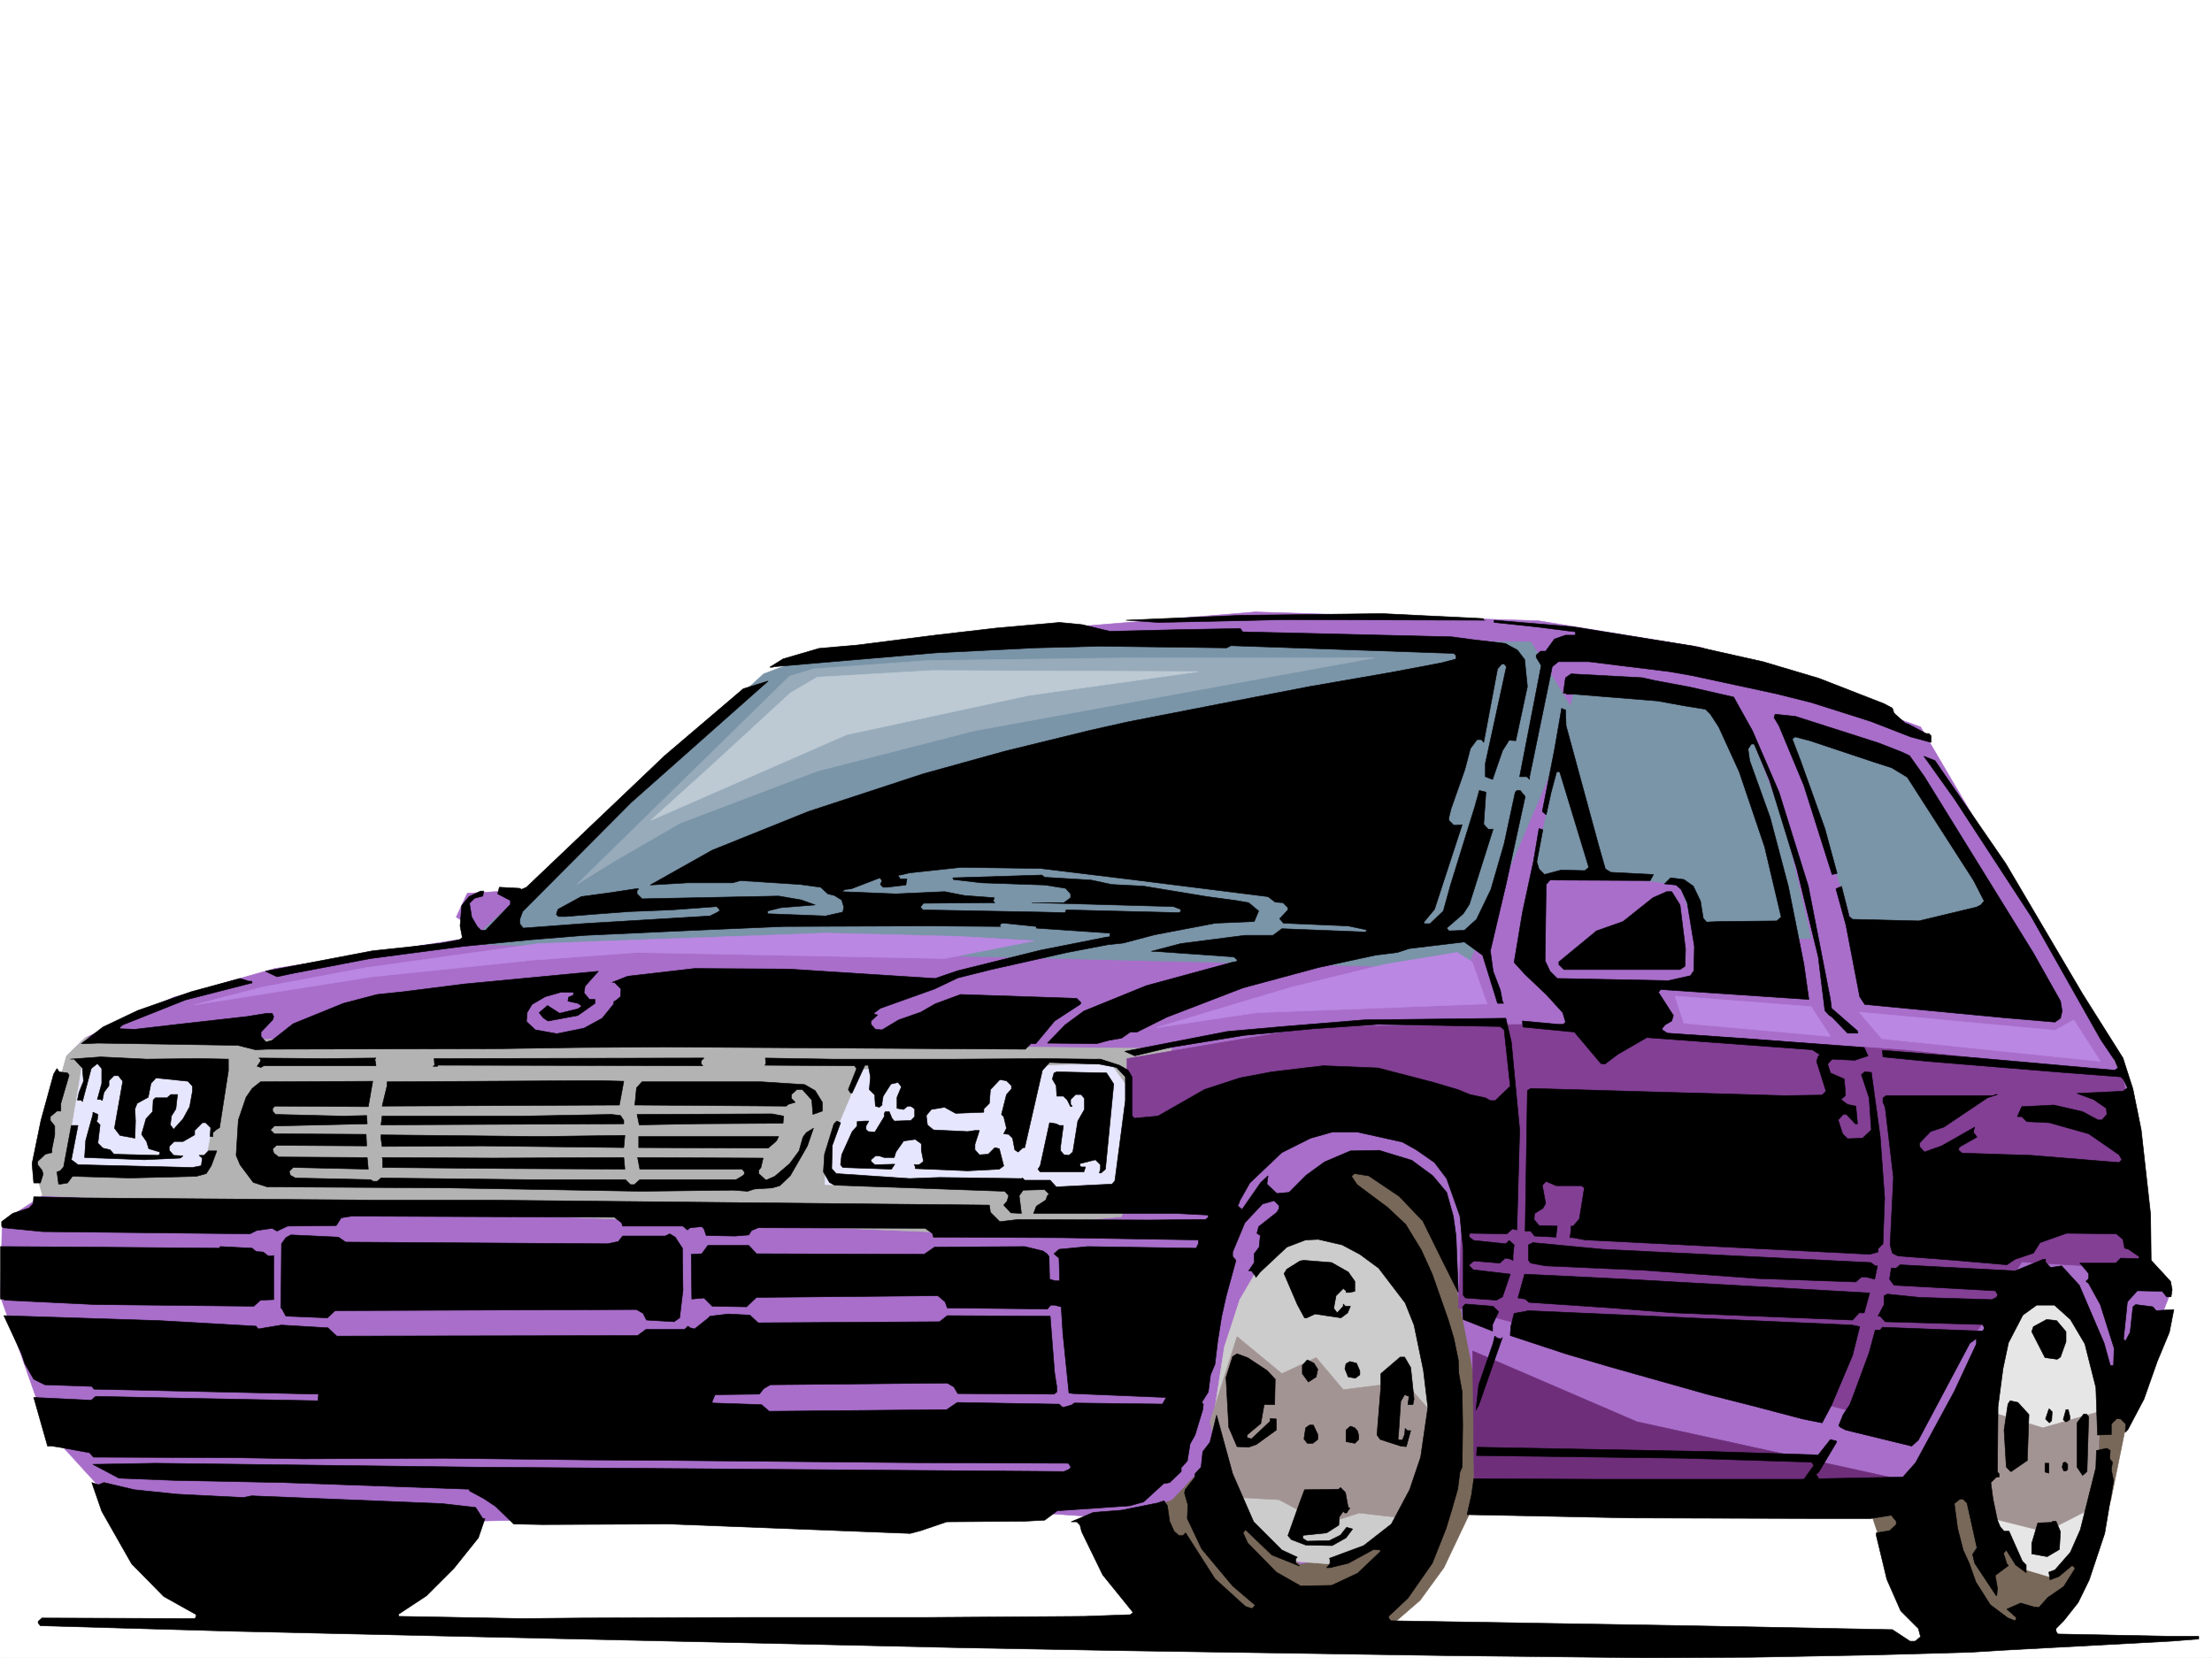 <svg xmlns="http://www.w3.org/2000/svg" width="2997.016" height="2246.668"><rect width="100%" height="100%" fill="#333333" stroke="none"/><defs><clipPath id="a"><path d="M0 0h2997v2244.137H0Zm0 0"/></clipPath></defs><path fill="#fff" d="M0 2246.297h2997.016V0H0Zm0 0"/><g clip-path="url(#a)" transform="translate(0 2.16)"><path fill="#fff" fill-rule="evenodd" stroke="#fff" stroke-linecap="square" stroke-linejoin="bevel" stroke-miterlimit="10" stroke-width=".743" d="M.742 2244.137h2995.531V-2.16H.743Zm0 0"/></g><path fill="#786859" fill-rule="evenodd" stroke="#786859" stroke-linecap="square" stroke-linejoin="bevel" stroke-miterlimit="10" stroke-width=".743" d="m1624.371 1705.504 188.813-155.031L2002 1671.8l8.992 329.57-20.957 51.691-33.746 71.126-32.219 44.218-44.18 38.203-225.53-1.527-95.91-115.344v-61.425zm1063.207 522.062-80.195-29.949-49.422-79.414-22.48-66.664 10.476-30.695 167.856-262.164 107.878 1.484 60.684 161.797-22.484 110.848-53.176 137.086-48.719 44.183zm0 0"/><path fill="#a86eca" fill-rule="evenodd" stroke="#a86eca" stroke-linecap="square" stroke-linejoin="bevel" stroke-miterlimit="10" stroke-width=".743" d="m116.129 1405.879 119.137-54.66 137.12-38.946 285.473-44.925-39.726-24.75 14.972-32.18 61.47-3.754 17.984 18.73-29.247 38.942 325.938-17.242 329.652 2.27 387.364-2.27 220.289 10.48 35.972-50.91 65.18-304.117-32.219-25.457-633.11-21.7 318.435-26.234 383.609 12.004 220.289 35.93 297.434 107.879 249.496 424.664 43.48 93.644 17.984 217.2 28.465 29.21-65.18 166.29-32.96-3.008v125.863l-60.684 95.09-43.477-14.977-72.687-167.035-83.168 86.922-585.914-17.246v-155.813l-42.695-216.457-65.922-44.183-50.95-21.739-29.246 24.75 123.633 192.489v187.992l-65.18 101.855-65.18 21.743-40.468 6.722-68.187-43.437-57.672-94.352-47.977 50.91-71.906 25.453-152.098-10.476-730.547 14.23-492.226-39.687-76.441-83.906L.742 1757.19l2.27-101.894 54.699-35.188 1461.793 13.489 7.469-184.239-35.973-11.261-720.77-3.754-680.34-2.973Zm0 0"/><path fill="#7a94a8" fill-rule="evenodd" stroke="#7a94a8" stroke-linecap="square" stroke-linejoin="bevel" stroke-miterlimit="10" stroke-width=".743" d="m2134.625 927.297 188.813 25.453 39.726 21.7 53.918 138.57 36.715 158.785h-152.098l-25.453-72.649-80.195-10.476-119.137-3.754zm0 0"/><path fill="#7a94a8" fill-rule="evenodd" stroke="#7a94a8" stroke-linecap="square" stroke-linejoin="bevel" stroke-miterlimit="10" stroke-width=".743" d="m1129.871 877.09 161.836-11.219 782.234 3.754 60.684 98.102-147.602 344.546-1353.918-32.96 401.598-366.25zm0 0"/><path fill="#e6e6e6" fill-rule="evenodd" stroke="#e6e6e6" stroke-linecap="square" stroke-linejoin="bevel" stroke-miterlimit="10" stroke-width=".743" d="m2740.754 2125.71-46.45-65.179-12.71-69.636 12.71-164.063 41.212-62.172 35.968-8.992 32.22 17.242 29.21 32.961 15.012 46.453-7.508 161.012-21.738 95.133-35.192 29.949zm0 0"/><path fill="#ccc" fill-rule="evenodd" stroke="#ccc" stroke-linecap="square" stroke-linejoin="bevel" stroke-miterlimit="10" stroke-width=".743" d="m1730.02 2099.477-38.946-34.45-40.469-98.101-3.753-63.696 12.004-77.886 20.957-64.399 27.722-47.191 47.235-43.442 88.406-2.265 55.441 62.168 29.207 76.402 20.996 111.59-15.754 91.375-29.953 50.207-26.234 26.195-30.734 17.989-47.192 14.972-49.46-3.754zm0 0"/><path fill="#b3b3b3" fill-rule="evenodd" stroke="#b3b3b3" stroke-linecap="square" stroke-linejoin="bevel" stroke-miterlimit="10" stroke-width=".743" d="m116.129 1405.879 1471.527 15.016-68.152 227.68-231.55 21.737L57.71 1620.11l-10.516-36.715 42.696-152.023zm0 0"/><path fill="#e6e6ff" fill-rule="evenodd" stroke="#e6e6ff" stroke-linecap="square" stroke-linejoin="bevel" stroke-miterlimit="10" stroke-width=".743" d="M111.629 1441.852h191.828l-28.465 148.304-188.816 3.754zm1056.445 7.508 337.16-7.508 25.493 35.933-21.743 134.074-391.117-6.726v-36.715zm0 0"/><path fill="#823f94" fill-rule="evenodd" stroke="#823f94" stroke-linecap="square" stroke-linejoin="bevel" stroke-miterlimit="10" stroke-width=".743" d="m1526.973 1434.344 256.261-43.438 304.2-2.972 495.98 35.187 292.977 32.965 36.715 264.39L2739.27 1710l-145.336 224.707-618.133-162.539 6.726-167.035-86.921-73.39-143.848-6.766-98.922 65.18-125.863-32.216zm0 0"/><path fill="#7a94a8" fill-rule="evenodd" stroke="#7a94a8" stroke-linecap="square" stroke-linejoin="bevel" stroke-miterlimit="10" stroke-width=".743" d="m2423.848 989.465 152.097 43.441 130.36 205.977-191.825 25.453-53.918-166.29zm0 0"/><path fill="#a39494" fill-rule="evenodd" stroke="#a39494" stroke-linecap="square" stroke-linejoin="bevel" stroke-miterlimit="10" stroke-width=".743" d="m1676.102 1811.113 60.68 50.164 46.452-21.699 36.715 43.438 83.164-10.477 32.219 36.676 11.223 42.695-39.688 105.61-65.219-7.47-47.191 14.977-61.426-32.96-68.933-3.754-24.711-101.856zm1030.203 104.864 61.43 18.73 75.695-21.738v125.863l-71.946 36.676-86.918-21.703zm0 0"/><path fill="#6e2e7a" fill-rule="evenodd" stroke="#6e2e7a" stroke-linecap="square" stroke-linejoin="bevel" stroke-miterlimit="10" stroke-width=".743" d="m1995.273 1830.582 222.52 95.875 365.621 80.156-585.914 14.973zm0 0"/><path fill-rule="evenodd" stroke="#000" stroke-linecap="square" stroke-linejoin="bevel" stroke-miterlimit="10" stroke-width=".743" d="M2010.25 840.375h2.227l-272.723-.742-170.086 3.754-44.18-3.012 51.688-2.227 105.648-4.496 190.301-2.23 136.379 6.726zm284.723 35.23 93.644 20.957 75.66 22.485 88.446 34.445 11.222 5.985 2.266 6.761 14.976 13.453 4.497 1.524 23.968 12.707h3.754l2.969 3.012v8.992l-27.719-7.508-53.922-20.957-80.191-25.453-47.938-12.004-114.64-24.711-29.953-5.242-109.399-13.489h-41.215l-8.25 6.766-30.73 149.047v3.715l-3.715-3.715h-9.734l29.207-150.574-6.766-11.219v-3.012l6.024-5.238h6.722l12.004-16.46 14.977-5.243h12.004l1.484-.781v-3.715l-53.215-6.762-56.93-5.984v-3.012l107.133 8.996zm0 0"/><path fill-rule="evenodd" stroke="#000" stroke-linecap="square" stroke-linejoin="bevel" stroke-miterlimit="10" stroke-width=".743" d="m1503.746 855.39 95.172-2.265 81.64-1.488 3.008 4.496 283.243 6.726 27.722 3.754 44.926 5.239 16.5 8.992 9.734 12.746 3.754 36.676-15.757 73.39-8.993-.742-8.953 14.234-13.488 38.942-9.777-3.715v-17.984l28.504-131.063-3.012-3.754h-3.008l-5.984 6.727-18.727 99.625-3.012-3.754h-5.984l-8.992 12.004-7.508 28.465-18.727 53.175-2.972 11.965v3.754l6.726 6.727 11.258-.746-37.457 114.605-14.27 17.242v2.227h8.25l17.985-17.203 9.738-35.23 32.961-106.352 6.02-21.7 8.992 2.23-3.008 43.438 5.98 6.766h6.766l-32.219 101.855-8.25 12.708-22.484 19.472 3.012 3.754 20.957-.742 16.5-14.977 19.472-40.43 17.985-62.167 14.976-69.676 2.27-2.23h4.496l6.723 8.21-25.453 116.872-21.739 92.117 3.754 27.722 9.734 25.454 3.012 15.718 1.485 2.27h-8.25l-20.215-65.18-24.75-17.988-74.914 8.996-15.72 5.238-29.987 3.754-76.403 16.5-102.675 27.684-103.383 39.722-40.47 20.215h-8.991l-11.965 8.25-17.242 2.973-16.5 4.496-66.668-.742 23.969-24.711 25.457-18.73 84.687-34.446 118.395-32.219h2.23l2.27-1.484v-1.527l-4.5-3.715-106.43-7.504h-5.238l39.726-10.48 86.918-11.223h38.2l12.003-8.992 113.86 4.496.785-3.012-24.754-5.238-87.66-3.754-5.238-5.98 11.218-12.005v-2.972l-6.722-6.766-10.48-.742-9.735-7.469-185.102-23.223-122.851-14.976-107.914-1.524-69.676 7.504-12.711 2.973h-2.266l-.742.781 3.008 4.496h8.957l-1.488 8.211-25.454 3.012h-5.238l-3.754-3.754 2.227-5.238-2.969-3.754-38.984 14.976-8.25.782-4.496 2.972 73.43 3.008 65.96-3.008 26.942 5.239 40.468 3.011-1.488 4.496 2.23 2.227-96.656.746-3.715 4.496v1.524l2.973 2.972 161.094 3.008 31.473.746 1.488-3.754 152.84 3.754 2.27-1.488v-3.008l-9.74-3.754-186.581-5.242h-5.242 43.48l2.973-2.227 6.02-4.496v-5.242l-6.766-7.504-27.719-4.5-86.176-2.968-38.203-4.497-.742-2.27 120.625-3.753 3.754 3.012 62.949 3.754 27.723 5.98 43.437 2.27 86.18 14.23 38.941 5.242 17.242 2.969 13.493 11.262-5.985 14.234-52.472 2.227-82.422 15.718-42.696 11.262-21 2.227-54.66 10.48-103.418 23.227-44.965 11.258-31.437 14.976-73.43 26.195-8.992 6.766 1.484 1.484 3.754.747-8.992 8.25v4.496l5.98 6.722 8.993.746 22.484-13.492 29.988-10.476 19.473-11.223 34.45-12.746 157.335 5.238 6.024 6.024-1.528 2.226-34.445 22.485-25.492 30.69h-6.727l-7.507 7.509-122.11-.742-363.394-2.27-122.149.746-101.894 1.524-317.688.742-15.719.742-23.968-5.98-189.555-3.012-15.758.742h-6.726l29.207-22.48 47.195-22.446 72.687-25.492 65.961-17.945 11.965 3.71h3.754l.742 2.27-90.672 23.227-84.652 33.703-3.754 2.973v2.265l20.254.742 64.438-7.465 86.878-9.777 27.723-4.457h6.766l2.226 4.457-1.484 4.496-15.719 16.5v5.985l6.723 7.507 8.254-2.27 28.46-22.44 68.192-27.723 45.707-12.004 35.973-3.754 82.386-10.48 181.344-17.204-17.984 20.215-1.488 8.992 7.468 8.997h7.508v5.238l-23.226 16.46-40.47 7.509-6.722-4.497-5.281-6.765 11.262-9.735 16.46 10.516 24.75-6.02 4.497-2.972v-1.524l-4.496-2.972-13.489-3.012.742-5.238 6.766-3.012v-3.715h-17.242l-21 5.985-17.984 10.476-6.727 11.223-.742 12.004 11.965 11.222 29.246 5.239 36.715-7.47 24.71-13.487 15.72-19.473v-3.012l3.753-2.226 5.238-4.496.747-10.48-8.957-8.993h-3.008l20.957-8.25 90.672-10.48 127.386.742 198.551 12.75 30.695-10.48 111.668-27.723 90.633-17.985h2.27l1.484-.742v-4.5l-99.625-6.762v-2.23l-43.48-4.496h-3.754l-2.973 3.754 2.23.742-97.398-.742-197.062.742-122.11 5.242-146.86 6.762-73.429 5.984-92.16 8.992-74.172 9.735-50.95 6.726L396.356 1319l-20.996 4.496-15.718-7.469 145.375-27.722 56.187-5.98 37.457-4.497 23.969-4.496 3.754-3.012-3.012-15.718 2.27-27.723 9.734-11.965 15.719-7.508h4.496l-1.485 6.727-11.261 3.012-6.727 6.726 3.012 18.727 7.469 12.746 5.238 5.242h6.023l33.703-35.191v-5.239l-17.242-8.996 2.266-8.992 27.723 1.488 2.226 1.524 6.766-3.012L900.59 1023.91l106.39-90.633 33.747-10.476-185.844 164.765-146.82 147.563-3.754 10.48v5.98l4.496 5.985 80.156-5.984 173.094-10.477 8.992-4.496 3.715-2.23v-2.266l-3.715-3.754-60.719 4.496-56.93 2.266-50.207 3.754-36.714 2.973h-9.735l-3.012-2.973 2.27-6.762 31.473-17.207 38.945-5.277 34.484-5.239h4.496l-2.265 2.266v4.496l6.765 6.727 185.059-3.754 30.695 5.277 18.766 6.727-46.488 3.754-17.95 4.496v3.715l78.672 3.011 23.223-5.242 1.488-6.723-3.011-9.738-9.735-6.02-8.996-2.23-9.734-8.992-27.723-3.754-80.898-5.238-10.516 3.012h-61.426l-50.207 2.968 83.91-47.191 130.399-52.434 155.07-50.906 110.887-30.734 116.129-28.426 50.203-11.262 126.644-24.71 119.883-23.227 107.875-18.727 47.977-8.992 23.226-4.496 17.203-4.461 2.266-.781v-4.496l-3.008-2.973-301.933-10.477-6.02 2.973-170.828-2.23-87.66 2.23-135.602 6.762-131.101 11.222-87.7 7.508-2.23.742h-3.754l17.985-11.261 48.718-14.23 51.692-4.497 105.648-13.453 83.91-9.734 84.649-7.508 30.734 3.011zm738.012 66.626 47.976 8.996 59.16 13.488 25.493 45.707 35.972 83.129 39.688 127.348 29.988 153.547 1.484 11.96 35.231 30.735v1.484l.742 1.488h-14.23l-21-21.703-4.496-3.007-5.239-5.985-8.992-72.648-29.207-119.84-36.715-119.098-20.215-47.937-.78-1.524h-3.716l-4.496 6.762 2.227 15.719 27.722 77.144 24.75 93.645 20.958 104.867 6.765 47.938-200.82-13.493-3.008 3.754 20.254 31.438-2.27 7.507-8.992 5.239-3.754 4.496v2.23l6.766 4.496 108.617 7.508 158.121 11.965 5.239 11.258-17.985 5.984-30.734-1.488-5.98 6.727 3.753 11.964 18.73 8.25 1.485 17.985v4.5l-5.984 5.238 8.996 6.723 11.219 2.27 2.269 23.968h-3.012l-11.965-12.746h-4.496l-6.765 7.508 5.984 18.726 6.766 6.727 20.215-.742L2535.48 1531l-3.012-43.48-10.48-31.434 4.495-3.754 8.997.742 11.96 86.88 6.024 83.167-2.27 62.168-6.722 6.723v4.5l-11.262 3.008-385.84-19.47-15.758-3.01h-4.496l1.528-10.481v-5.239h2.968l8.25-9.734 6.766-41.957-3.754-3.008h-34.484l-10.48-4.5-3.013-1.484-5.238 5.238 4.496 24.71-3.754 6.767-11.222 6.726-.742 8.25 6.726 8.25 24.75.742-1.523 11.965v3.012l-29.211-1.488-5.239-6.762h-7.507l3.011-190.262 4.496-2.973 343.141 9.739 51.692-.746 5.277-5.239-12.746-40.468 2.23-6.727 2.266-2.266-10.477-6.726-224.043-16.5-38.984 22.484-17.945 13.489-5.278-.743-35.933-42.699-69.676-6.762-.785-8.21 48.718 4.496h6.727l3.012-3.012-3.754-12.746-22.485-24.711-28.464-26.942-14.973-16.5 11.219-67.406 15.015-69.636 7.47-44.223 5.237 1.523-8.21 43.442 2.972 9.734 7.508 7.469 22.48-5.985 32.22.747 5.241-4.497-38.984-128.054-.742-1.524h-3.754l-7.469 27.723-6.766 30.691-5.238-4.496 16.5-83.87 9.739-56.184 1.484 1.523 3.754.742.742 21.7 44.223 162.539 8.992 31.476 7.469 4.496 57.71 2.973-4.496 8.25-135.636-.742-5.243 5.98-1.484 103.383 6.727 14.23 9.773 9.739 150.574 2.968 29.989-6.722 4.496-6.727.746-32.96-9.738-59.2-8.25-17.945-6.723-6.024-15.758-1.484 8.25-8.25 17.984 2.27 12.747 8.992 9.738 20.214 3.715 23.227 4.496 5.238 18.765-.742 76.403-.785 5.984-5.238-22.445-95.09-34.485-101.895-27.722-60.644-11.223-17.242-6.766-6.727-27.718-4.496-37.461-6.766-110.887-8.992h-12.004l-1.484-1.484h-3.012l2.27-16.461.742-4.496 7.508-5.243 96.652 5.243zm303.457 84.652 30.73 12.004 11.223 5.238 20.215 28.465 147.64 238.941 36.676 65.141 2.27 13.488-2.27 9.739-7.465 5.238-69.68-5.98-188.07-17.989-6.761-10.476-18.73-97.36-13.49-48.719 4.497-2.23h2.266l.746-1.484 9.734 38.199v2.23l5.238 4.496 89.93 2.227 77.926-18.688 5.984-3.011 4.496-5.239-14.23-27.722-89.934-140.055-20.957-12.75-23.223-7.465-87.664-29.25-20.253-5.238-3.715 3.012 11.222 29.207 32.961 92.12 16.5 60.684-6.765 1.485-38.2-120.586-33.703-80.899-6.765-11.218 1.527-4.496 27.719 3.007zm0 0"/><path fill-rule="evenodd" stroke="#000" stroke-linecap="square" stroke-linejoin="bevel" stroke-miterlimit="10" stroke-width=".743" d="m2717.527 1169.95 104.164 176.773 54.7 86.879 13.492 41.953 11.219 55.445 12.746 114.563.746 62.167 26.234 28.465 2.23 11.262-1.488 9.734h-5.98l-6.024-7.504-33.703-.746-13.488 14.977-5.242 50.203 1.488 2.23h1.524l5.984-11.222 3.754-34.445 3.75-3.012 17.207 2.23 6.02.782 4.495 5.238 23.97-1.524-6.02 30.73-16.461 39.688-17.989 50.946-21.738 41.175-3.754 3.754.782-11.222-6.766-6.766-5.238-.742-7.508 7.508v14.23l-18.727.742-2.23-64.433-14.973-59.16-19.512-32.961-21.703-19.473h-24.004l-18.73 13.492-19.473 37.457-7.468 35.188-6.762 51.691-.746 88.367 2.23 2.266v4.496h-3.715l-7.507 7.469 3.011 22.484 5.98 28.465 3.755 8.992 5.242 5.98h6.722l17.989 40.43 5.238 5.282v10.476l-14.23-10.476-12.711-20.254-3.754 4.496 4.5 14.23 2.226 2.27-17.984 13.488 3.008 17.203-.742 8.996-.743 1.485-29.246-44.184-2.972-11.965 5.984-8.992-13.492-60.684-5.238-5.238h-4.497l-7.507 5.98 4.496 33.708 7.508 29.207 8.25 17.984 8.992 25.453 19.472 30.735 23.97 17.984 9.733 3.715 1.489-2.227v-2.27l-12.707-11.222 18.726-8.25 17.989 5.242 6.722.781 12.004-13.488 21.703-14.976 15.012-23.97v-1.523l-3.754-2.972-17.984 14.976-12.004 4.496-1.485-10.48 8.25-3.012 20.957-23.968 13.489-30.692 20.996-83.91.742-23.223 14.234-2.972 4.496 2.972-.742 11.258 3.754 4.496-1.527 10.48 3.012 14.977-12.004 71.16-20.957 62.914-14.977 30.692-19.508 24.71-10.48 10.52v3.715l2.27 3.754 150.57 3.008h40.468v3.754l-38.199 2.972-222.52 12.004-24.003 1.485-24.715 1.488-134.11 3.754-162.578 3.008-141.62.746-274.25-3.012-439.051-6.726-208.286-3.754-993.492-22.48-261.504-7.47-3.008-3.753v-2.23l5.239-4.497 206.8.746 1.524-1.527.742-3.715-44.223-24.75-43.437-44.184-40.469-71.16-13.488-38.945 8.992 3.012 7.508-3.012 41.172 9.738 58.453 6.02 89.148 4.496 11.262-2.266 257.746 10.477 45.707 5.242 9.738 14.972h3.008l-8.992 26.239-33 41.21-37.457 37.419-37.457 24.71v3.012l167.074 3.012 81.68-.746 228.539-.781h239.762l212.039-1.485 62.168-2.23 3.754-3.012-41.211-50.945-28.465-58.414-2.27-8.996-4.496-4.496h-7.469l29.954-12.707 38.238-3.012 48.68-9.735 8.992-3.011 4.496 6.765 3.012 20.957 5.984 13.489 6.723 5.984h5.277l3.715-3.715 39.726 62.13 41.211 37.456 8.992 3.012 4.5-4.496-30.734-26.196-41.953-50.207-19.473-41.21.742-18.688-4.496-15.758.743-4.496 13.492-17.207v-4.496l8.25-8.992 2.226-20.957 9.778-12.746 8.953-36.715 21.738 79.41 28.465 65.14 38.238 38.204 20.961 9.734-2.23 2.27v5.238l5.238 4.496-37.457-14.977-35.973-34.445-3.008 4.496 6.02 13.45 38.945 39.726 32.961 18.73 41.953-.785 35.23-16.46 30.731-29.208v-2.265l-8.992-.742-34.488 18.726-24.711 5.984h-4.496l4.496-5.242v-5.98l-.742-1.488 46.453-17.243 37.457-29.207 24.71-46.449 14.977-44.184 9.774-67.41-6.02-50.164-12.71-61.426-12.005-29.992-35.968-47.152-25.457-18.73-24.008-12.747-32.215-7.468-17.207.746-25.492 9.734-35.973 33.703-5.98 7.469-.743-2.23-5.242-6.762h-3.754l7.508-11.223v-11.965l6.727-8.992 1.484-15.758-4.496-2.972 2.27-8.993 24.71-19.472 3.012-5.238v-3.754l-6.765-6.727-15.72 4.461-23.968 25.492-16.5 39.688v5.98l4.496 5.238-13.488 49.461-5.984 26.942-5.239 32.96-3.754 31.477-5.98 14.23-3.012 23.227-8.992 14.235 2.266 2.226-.782 7.508-10.476 34.445-6.727 11.965-3.754 23.227-8.25 8.992v5.242l-15.718 14.973-8.25 1.527-26.98 24.711-18.727 5.238-98.141 6.727-17.242 12.746-27.723 1.484-104.906.743-35.192 12.003-14.27 3.754-325.898-12.746-172.355.742-38.941-.742-24.711-23.968-15.758-10.477-19.473-10.48v-2.27l-250.98-8.992-149.13-2.969-74.913-3.012-35.23-18.73 84.69-1.485 430.801 5.239 306.47 2.23 493.753 3.754 6.727-2.973 2.265-2.269v-1.484l-3.011-4.497-207.543-.742-326.68-3.011-117.613-.743-194.09-2.27-191.043.782-90.672-1.523-193.313-.743-5.238-5.984-41.21-7.508-9.739-1.484h-5.98l-18.731-65.922 77.926 3.754 5.984-5.238 106.39 2.226 194.798 3.754.781-8.992-304.2-6.727-3.007-3.754-63.695-2.226-14.977-7.508-12.004-20.957-4.496-13.492-23.969-51.688 210.555 6.723 131.102 7.508 3.011 3.754 31.477-5.239 62.91 3.754 12.004 11.223 407.578-.746 11.262-8.25h52.433l4.496-4.496 3.012 2.27 5.98 1.484 17.985-14.23 3.012-3.012 24.71-2.973 29.208 1.488 11.261 10.477 245.747-1.485 10.476-8.25 139.39.743 5.985 76.402 3.012 19.469v6.765l-3.754 2.973-130.399-.742-5.242-8.996-8.992-5.239-239.762 2.27-8.992 5.238-5.98 7.469-59.942.742-3.754 8.992v2.27l66.703 2.226 10.48 8.997 240.505-2.23 14.23-9.735 131.145 2.226h6.723l5.242 4.496 11.258-3.007 4.496-2.973 119.14 1.484 5.239-8.992-125.903-5.238-5.98-.746-8.25-80.895-2.23-35.933-8.993-2.27h-5.238l-4.5 5.242-135.637-1.488-2.973-8.25-9.734-8.25-245.781 2.27-13.492 12.746-46.45-.782-11.222-11.222-16.5 1.484-.742-60.645 14.23-.742 8.25-11.261h55.445l10.48 11.261 227.052.742 14.234-9.734 122.11-.742 24.71 5.98 5.278 3.754 2.972 3.715.742 30.735 7.508 2.226h5.98v-8.21l-.741-22.481-6.723-5.985 6.723-6.02 38.984-3.714 146.82 2.226 3.012-5.98v-5.238l-185.063-3.012-173.835-.742-1.489-5.242-9.734-6.762-226.274-.746-8.992 3.754-3.754 5.984-18.73 1.524-38.942-.782-3.011-8.953-3.012-3.012-15.715 1.485-3.754 3.012-5.984-5.239h-81.68l-1.484-4.496-9.738-7.508-355.926-1.484-14.23 2.227-6.727 10.52-65.961.741-14.235 6.727-6.722-3.754-21 3.008-8.992 4.5-280.934-3.012-53.215-5.242-2.266-2.227v-6.023l15.012-11.219 22.485-7.469 5.238-6.023.742-8.992 65.18 1.527 395.613 2.969h157.34l149.832 1.527 526.754 5.238 1.484 9.735 12.75 12.707 24.711-2.969 177.59.742 76.402-.742 3.754-3.012v-2.972l-44.222-2.266h-192.528l3.754-9.738 12.707-8.25 2.266-5.98 2.23-2.231-5.98-6.02-29.211.782-5.277 7.468 3.011 23.97-14.234-.743-9.735-10.48 4.497-5.239 2.23-7.508-5.242-5.984-230.766-8.25-6.726-3.754-8.25-14.23 1.484-23.97 12.746-41.171 3.754-3.754 5.242 2.27-11.222 30.691-.782 31.437 6.02 6.762 99.629 6.727 40.469-1.485 110.886 1.485 1.485-.742 3.011 3.011h34.485l8.21 8.992 60.723-3.011 14.977-.742 3.754-4.497 14.23-108.62v-32.18l-12.004-12.746-23.222-4.496-67.45-2.27-9.734 10.52-23.969 104.867h-2.23l-6.762 5.98-4.496-3.008-2.973-15.718-5.277-5.243-6.727-.742 3.754-7.508-3.754-15.714-3.011-3.012 6.765-26.942 6.723-7.507v-4.496l-6.723-6.723-8.992-1.527-12.75 13.492-1.484 18.726-7.508 7.508v4.496l-38.2 1.485-14.976-8.25-17.984 3.011-6.766 8.211 1.528 12.746 8.21 6.766 46.45 2.227 9.734-1.485h6.024l-6.024 18.73v7.47l6.024 6.761 11.964-.781 8.993-8.953 6.02 1.484 5.983 23.227-5.984 4.496-42.734 2.23-71.164-3.012v-2.972l-1.485-2.266h6.727l5.98-4.5-2.972-14.972v-8.993l-8.25-5.984-15.715 2.27-10.52 14.972-2.23 7.469h-13.488l-6.766-2.227h-5.238l-5.98 5.239v2.226l5.237 4.5 26.98-.746-4.495 6.766-65.926-2.27-3.008-3.75 1.485-13.453 14.23-31.476 6.766-7.504v-5.985l8.992-.742h6.726l-3.753 6.727v4.496l3.011 3.008 8.992.746 12.747-20.957v-4.5l1.488-2.266h5.238l3.754 8.992 3.008 3.754 22.484-.742 5.238-5.238v-10.48l-5.238-3.755h-4.496l-5.238 4.496-8.996-1.523v-14.977l5.984-14.23-4.496-5.985-9.738 2.27-10.477 16.461-1.527 8.992v3.012l-3.754 2.969-5.238-1.485-.743-10.48v-4.496l-7.507-7.504 1.527-17.207-3.012-15.758h-4.496l-17.246 37.46h-2.226l-3.012-4.495 11.262-28.465-3.012-3.754-121.367-.746 1.488-1.484-.742-8.25 92.898 1.523h163.324l119.88-.781 67.449.781H1491l25.492 8.211 11.965 6.766 5.281 8.992v52.394l2.969 3.754 32.219-2.973 62.953-35.968 47.934-15.719 43.48-8.25 69.676-8.25 74.172 3.008 74.918 19.472 32.96 9.739 16.5 6.761 20.958 4.457 6.765 3.754h6.723l20.254-19.472-8.25-76.399-5.239-4.496-165.59-2.972-87.66 5.98-93.644 8.992-101.152 16.465-47.235 11.258-13.449-6.02 138.61-26.941 75.66-6.762 110.144-8.996 191.785-2.226 7.508 32.218L2058.969 1531l-3.754 135.559-6.024-1.485-7.468 6.727-49.461-.746-1.485.746v4.496l5.98 4.496 43.442 4.496 4.496-4.496 6.766 5.98-1.488 14.235v6.722l-5.278-2.226-5.238-.742-7.469 6.722-35.23-2.968-5.98 5.238v1.484l5.238 5.239 50.203 5.984-10.477 30.73-8.25 4.5-41.957-3.011-3.008-3.754v-62.168l-4.496-44.926-17.988-50.95-16.461-21.698-24.75-17.243-18.727-10.48-60.683-13.488h-34.488l-29.207 8.25-38.946 19.468-43.476 41.215-13.493 23.965-1.484 4.461-1.484 2.266 5.98 5.238 25.453-36.715 9.778-8.953-.782 5.238-.746 5.985 13.492 12.746 16.5-1.524 23.227-23.226 24.711-17.946 35.227-15.015 38.945-.742 44.223 13.488 28.464 20.996 18.727 22.445 8.992 32.219 3.754 26.977 3.012 76.402-24.75-49.461-23.227-47.195-32.219-33.703-41.21-27.684-19.47-3.012-3.753 3.754 7.504 11.223 41.215 30.695 24.71 23.223 20.997 34.449 14.972 32.96 21.742 62.169 7.47 24.71 6.019 29.247.742 18.691 4.496 24.75.746 45.668-.746 56.188-3.008 6.726-3.011 23.223-8.211 28.465-7.508 24.715-18.73 47.191-32.962 47.195-26.234 24.711v2.266l3.012 3.715 405.347 6.765 274.211 5.239 23.965 15.718h6.766l7.468-5.98-2.972-11.223-23.969-23.968-18.766-42.7-14.234-59.195v-3.715l17.988-3.012 8.993-8.25v-4.496l-6.727-8.21-27.723 4.456h-86.175l-239.762-.742-221.031-4.496 5.984-26.941 2.266-15.758.742-5.98 158.863.742h288.441l13.489-18.727-3.008-4.46-170.828-5.278-283.203-3.715.742-11.262 322.93 6.024 139.351 4.457 16.5-20.957 5.239 1.484h2.23l.781 2.27-24.008 40.43-3.714 3.011 3.714 5.98 113.899-2.23 17.242-19.469 52.434-96.656 29.988-64.398v-5.98l-.742-.747-8.25 5.984-69.676 131.063-8.992 8.25-89.188-21.738-7.469-3.715-2.265-2.27 6.02-14.972 8.991-13.493 5.985-15.718 20.215-54.66 8.25-30.73h6.722l3.012-3.755 135.64 5.238 2.227-2.972v-2.266l-2.226-3.715-131.887-3.754-6.766-7.507h-2.968l8.25-15.72v-12.003l4.496-2.227 43.441 4.496 98.14 3.008 6.02-3.007 1.485-2.27v-2.227l-3.008-4.5-137.086-7.504-6.02-8.21 2.266-14.977h6.727l5.238-4.496 155.851 8.21 38.204-15.718h3.007V1710l6.766 7.469 14.976-2.23 23.97 26.199 33.702 78.668 8.25 29.949h4.496l.743-23.223-18.727-59.16-15.719-28.465-3.754-3.012 3.754-3.714v-6.762l-6.765-8.25-5.239-5.985h48.72l6.722-6.722 24.754.742v-3.012l-14.274-9.734-5.238-1.489-2.23-11.964-8.993-7.504-67.449-.746-35.969 12.707-8.957 14.234-24.75 8.25-11.218 7.508-69.68-6.023-77.926-5.981-7.504-3.754-3.011-11.222 4.496-91.376-11.223-95.132-3.012-6.723v-6.023l4.496-2.97h145.375l2.23-1.487h3.009l-13.489 4.457-59.195 39.726-17.988 5.98-14.973 15.72v4.495l6.723 7.508 23.265-8.25 44.926-25.453-1.484 4.496v2.973l4.496 6.02-22.484 12.706-2.227 2.27v2.973l4.496 3.754 93.645 3.007 119.136 9.739 3.754-3.754-3.754-6.727-41.21-28.465-53.215-14.972-30.696-1.528-6.762-6.722h-5.984l5.984-13.493 43.477-2.226 38.945 8.953 20.996 11.262h5.239l6.726-7.508-.742-8.25-17.246-11.965-22.48-8.25 62.207-2.973 5.984-4.496-5.242-11.261-3.754-3.715-79.41-6.02-182.09-14.976-60.684-5.98-.742-8.997 129.617 10.48 185.059 16.5 4.5-3.011-4.5-10.477-18.727-27.722-94.386-167.035-104.164-159.528-41.211-57.672 15.015 5.98zm0 0"/><path fill-rule="evenodd" stroke="#000" stroke-linecap="square" stroke-linejoin="bevel" stroke-miterlimit="10" stroke-width=".743" d="m2276.246 1226.137 7.469 59.902-.742 23.223-6.727 4.5h-157.34l-6.762-6.727v-3.754l50.946-41.953 35.972-12.707 40.47-32.219 18.726-8.25h6.726zM950.05 1437.355v4.497l2.27 2.23-358.898-.746-.742 1.527h-6.024l2.27-1.527-.746-8.992 358.863-.742h6.762zm558.934 31.477-11.218 115.344-5.985 5.238h-2.265l1.484-5.238v-6.02l-6.727-6.726-20.996 5.238v3.012l1.528 1.484h5.98l-2.266 6.727h-59.16l-3.011-3.715 3.011-4.496 12.707-58.414 8.993 1.484 4.496 2.227h5.242l-3.715 27.722v6.727l4.496 5.277 6.727.742 5.238-4.496 6.766-41.953 8.992-15.719v-14.976l-4.496-5.238h-7.508l-6.727 6.726v6.723l2.23 2.27-2.23.741-4.496-8.992-5.277-5.238h-8.953l-.785-14.234-5.239-8.993 2.27-8.25 3.754-1.484 67.406 1.484zm-999.511-24.75H357.414l-3.754 2.266-5.238-1.485 4.496-6.765v-2.973l-2.27-1.523 88.407.742 70.418-.742-1.485 1.523zm-200.035 6.762-11.965 77.144-3.754 2.23-5.239 4.497v5.238h-3.753l.742-11.965-6.766-6.722h-4.496l-10.477 10.476v5.985l-15.718 8.992h-12.004l-6.727 6.722v5.243l5.985 6.761 12.746.746-3.754 3.008-48.719 2.23-80.898-3.011 1.488-23.188 9.734-35.226v-2.973l6.766 2.973-.746 7.508-1.524 1.484 5.239 5.238-2.97 24.711 6.724 6.766 9.738 2.23 5.238 5.98 59.942 1.524 2.265-1.523v-2.973l-14.976-4.496-3.008-9.734-6.727-9.739 5.985-20.996 8.992-9.734.742-15.719 3.012-3.012h15.718l5.239-4.457h8.992l-2.227 19.473-6.023 9.734-1.484 11.965 4.496 5.985 12.746-14.235 8.992-16.46 3.754-20.958v-6.765l-6.02-6.723-43.441-4.496-6.766 7.465-3.715 18.73-15.011 8.25-2.973 7.508.742 16.461-.742 23.227-20.254-3.754-7.469-9.739 11.223-63.652-5.984-7.508h-6.02l-6.726 6.766v6.723l-6.723 8.992-2.27 11.222-2.23-1.484h-4.496l5.984-21.742v-20.211l-5.984-6.727-8.25 6.727-12.004 44.965-1.484-2.27h-5.239l2.227-10.48 6.023-14.973-1.527-17.988-11.219-11.965h-5.242l41.21-3.008 62.173 3.008 71.16-.781 39.726.781zm794.98 26.941 9.738 15.758v11.965l-12.75 4.496-1.484-19.473-12.746-14.23h-7.508l-7.469 6.762v5.238l5.242 5.242-9.738 2.969-2.266 2.27-205.277-1.485 2.23-23.227 7.508-8.25h161.832l58.418 3.754zm-265.254 19.512-321.441 1.484 6.765-27.722v-5.239l256.965-1.484h34.485l29.21.742zm-747.75-43.481 2.23 3.012-11.222 38.2v10.48h-5.238l-8.993 7.508v5.238l5.98 7.469v12.004l-3.753 18.726v5.238l-8.992 2.23-10.477 9.735v4.5l5.98 7.504 1.524 5.242-3.754 12.004h-8.992l-2.266-26.238 12.004-58.414 17.242-62.914 4.497-7.504 2.972 4.496zm0 0"/><path fill-rule="evenodd" stroke="#000" stroke-linecap="square" stroke-linejoin="bevel" stroke-miterlimit="10" stroke-width=".743" d="m498.996 1499.523-126.61-.742-3.007 2.973v3.754l3.754 4.496 92.156 2.266 31.477-.782.742 11.262-125.863 2.973-5.278 5.277 5.278 5.238 124.378.743.743 15.718-117.653-.742h-4.496l-5.238 4.496 1.484 5.985 6.766 5.238 115.383.742h4.496l1.488 15.758-101.898-2.27-5.239 5.243 1.489 5.238 6.761 3.754 101.895 2.265 3.754 2.23h5.238l5.242-4.495 200.035 2.265h131.141l6.727 6.727h5.238l7.508-6.727h130.36l8.991-5.238 2.27-2.266v-3.011l-3.012-3.715h-138.61l-3.011-15.758 170.086.781-2.973 12.707-3.011 3.754v4.496l9.738 8.996 12.004-5.242 20.215-17.242 12.746-17.242 5.238-18.692 4.496-6.02 9.738-5.983-8.25 23.968-23.226 40.469-14.235 13.453-10.476 3.008-23.969 1.488-8.992 3.008-19.512-1.484-125.12 1.484-257.747-4.496-248.754-1.484-18.73-6.024-17.946-23.965-5.277-12.71 3.008-47.934 10.48-30.735 8.25-11.965 11.262-8.992 149.086-.742h3.012zm0 0"/><path fill-rule="evenodd" stroke="#000" stroke-linecap="square" stroke-linejoin="bevel" stroke-miterlimit="10" stroke-width=".743" d="m1060.938 1522.008-116.125.742-78.668 1.484-3.012-14.23 182.832-.742 15.719 3.008zm-215.79-3.754v4.496l-328.91 1.484 1.485-11.964h191.082l119.879-2.266 11.964 1.484zm195.579 37.457-175.329-.742v-15.016h189.559l-3.012 6.024zm-195.579-.742-191.043-2.27-136.382.742-1.485-10.476v-5.238l215.793 2.226 110.145-1.484h4.496zM96.656 1571.43l8.992 6.726 155.11 3.75 11.222-2.226h.743l1.484-10.48-4.496-3.755h6.766l5.98-6.02h11.262l-7.508 20.255-6.723 10.476-13.492 3.754-89.93 2.23-77.925-2.23-6.727 8.996-8.992 1.485H79.41l-2.226-16.5 4.496-1.485 4.496-5.242 10.48-56.187h8.992zm750.016 12.746-161.836-.781-166.371-1.489v-11.219l-.742-2.269 150.613.781 173.059-.781h3.753zm1688.062 126.566 5.985 4.496h3.011l-3.753 17.989-12.004-3.012h-5.985l-7.507 6.766-131.102-4.5-155.11-11.258-134.113-5.985-20.215-3.754-3.011-3.754v-20.957l5.984-3.011 94.426 8.996zM924.598 1691.27l.742 56.93-4.496 37.456-7.508 5.242-37.457-2.27-4.496-8.991-8.992-5.239-408.364 1.524-10.476 9.734-56.188-2.265-5.238-9.735-1.488-1.488.746-86.879 5.98-8.25 6.727-3.754 64.437 3.012 9.774 6.723 355.144 2.27 14.235-3.013 5.98-7.468h57.672l6.023-3.008 7.47 4.496zm902.074 32.218 8.996 12.707v13.493l-6.727 1.523h-5.238v-2.27l-3.754-3.007-9.738 9.734-2.266 12.004-.742 5.238 4.496 5.984 8.25-8.992v-2.972l2.973 2.972h6.762l-3.754 8.992-8.992 6.762-35.231-5.238-11.219 5.238h-3.011l-9.735-17.984-17.988-41.953 3.754-5.985 17.984-11.218 5.242-.786 37.457 3.012zm600.148 22.446 106.391 6.02-7.469 26.94h-6.765l-8.993 9.735-241.988-9.734-85.434-6.727-110.886-7.508-5.242-4.496-9.735-1.484 8.992-32.22 137.125 6.767zm-2079.925-50.168 9.738.746 6.762 5.238h5.984l1.484-.742v59.937l-17.945.746-8.996 8.211-214.305-2.23-123.637-5.98-1.484-1.528H.742v-71.121l119.883.742 176.848 1.485.742-2.227 43.441 2.227zm2452.312 108.621v13.449l-7.508 21-4.496 2.969-16.46-2.227-17.985-35.191 2.265-6.766 17.95-9.734 13.488 1.484zm-776.211-34.485 7.469 7.504-8.211 17.246v8.953l-39.727-15.718-.742-8.993v-8.21l3.75-3.754 35.934 2.972zm496.727 27.719-9.739 38.945-28.465 67.41-12.745 23.965-26.196-5.238-68.191-17.945L2312.18 1889l-132.59-37.457-58.453-17.207-74.918-24.711.746-12.004 4.496-17.984 16.46-2.973 1.524-.742 439.797 19.472zm-485.508 16.5 1.527-2.266-32.219 92.122-3.753 6.761 3.754-34.445 19.472-56.187 2.227-9.735 3.754 2.969zm-122.852 38.945 4.496 42.696-1.523 7.469h-6.727l1.489-11.22-2.23-.745-3.755-1.524-5.238 8.992-3.012 44.965-.742 5.985 1.485 1.484h4.5l3.007-7.469.743-8.25 3.011 3.012h4.496l-6.02 21.7-7.468-.743-27.723-8.992-4.496-5.985 5.239-65.18v-17.984l26.199-22.441h6.02zm-194.836 3.754 11.262 11.965-.742 34.445h-14.27l-4.5 25.497-17.945 14.972-.781 1.489v2.226l.781.781 5.238 1.489 25.457-23.97v-3.753l8.25.742v14.977l-26.98 19.511-10.48 3.711-15.715-.742-11.262-26.195-3.754-67.41 8.992-28.465 6.024-3.754 14.23 5.242zm68.934-1.523-2.227 10.476-10.52 6.766-8.21-11.262v-11.222l6.727-7.47 8.992 4.501zm56.969 2.266v5.238l-6.02 4.5-9.738-1.528-4.496-11.222 1.527-6.723 5.238-3.012 8.993 2.27zm906.574 59.16-2.23 62.168-21.739 14.976h-.742l-5.984-5.984-3.008-50.203 5.238-35.192 3.012-4.496 10.476 2.27zm31.476-3.754-.746 12.004-3.007 2.968-5.243-5.238 4.5-13.488h.743zm23.97 6.019v4.457l-4.5 3.012h-1.485l-3.012-3.012 3.754-13.449h3.012zm25.491.742-2.27 74.137-5.98 5.238-7.507-11.222v-59.942l8.992-11.964h3.754zm-1044.48 23.97v6.726l-6.723 5.238h-7.508l-4.496-5.98 2.266-14.977 5.242-3.754h5.238zm53.961-4.497 1.484 5.984v5.239l-5.238 5.238-11.965-2.227v-15.757l5.98-5.239 5.985 2.266zm962.055 51.692-2.27 2.226h-3.008l-2.23-5.238 1.484-5.98 3.012-.747 3.012 2.973zm-25.493 5.238-5.242-1.524v-11.964h5.242zm-949.312 46.414 2.27.742-4.497 6.762h-2.27l-2.226-2.266-5.238 7.508-.785 11.219-16.461 10.52-28.465 2.972h-1.523l-2.23.742v3.754l5.983 3.754 29.989-.742 14.976-7.508 8.25-10.48 8.211 2.23-8.953 12.004-18.77 10.476-35.933-.742-19.508-7.508-4.5-5.238 15.758-44.183 6.727-17.985 46.449-.746 2.27-2.227 6.726 6.727zm965.028 32.961-1.485 23.969-16.461 9.734-20.996-3.754v-14.234l8.25-27.68 18.726-.742 1.489-1.528h4.496zm0 0"/><path fill="#97abba" fill-rule="evenodd" stroke="#97abba" stroke-linecap="square" stroke-linejoin="bevel" stroke-miterlimit="10" stroke-width=".743" d="m781.453 1198.414 288.48-282.379 32.22-9.734 153.581-11.223 280.23-3.754h326.68l-542.472 98.883-212.781 54.664-185.805 70.418-90.672 52.434zm0 0"/><path fill="#bdcad4" fill-rule="evenodd" stroke="#bdcad4" stroke-linecap="square" stroke-linejoin="bevel" stroke-miterlimit="10" stroke-width=".743" d="m1107.39 917.559-35.972 20.957-111.629 102.601-77.926 70.418 265.254-116.09 246.485-53.175 230.027-32.22-360.387-1.484zm0 0"/><path fill="#ba87e3" fill-rule="evenodd" stroke="#ba87e3" stroke-linecap="square" stroke-linejoin="bevel" stroke-miterlimit="10" stroke-width=".743" d="m262.988 1361.695 91.414-23.968 139.352-26.196 235.266-32.96 161.835-5.985 228.54-8.25 180.562 4.5 101.152 5.98-121.367 23.97-417.351-8.25-141.621 10.515-216.536 22.445zM1566.7 1392.43l182.792-54.703 125.156-30.692 99.63-16.5 20.253 12.746 20.215 56.93-312.45 11.965zm702.78-42.7 184.317 14.235 26.238 40.43-198.55-17.989zm249.497 21.704 30.734 35.972 295.95 30.692-35.973-56.188-25.454 14.234zm0 0"/></svg>
